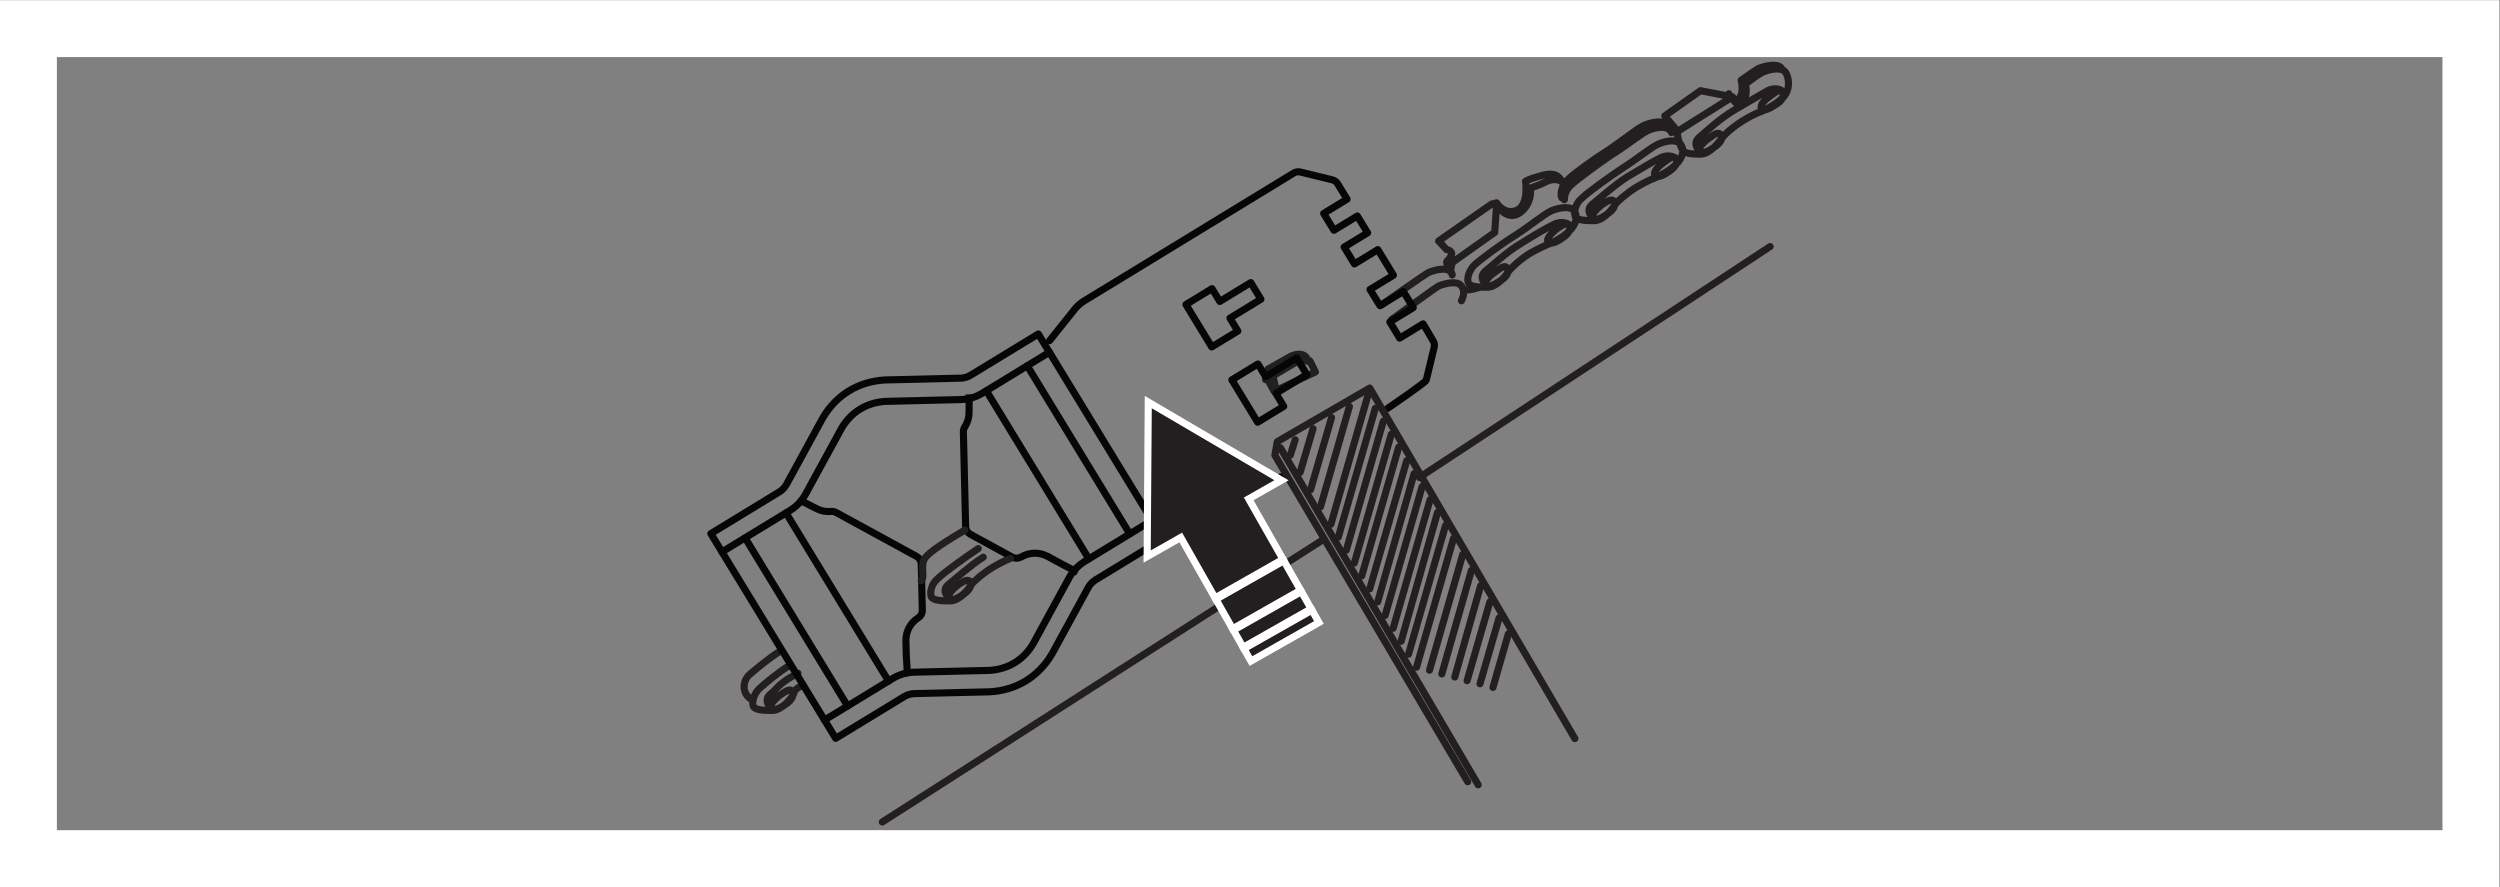<?xml version="1.0" encoding="UTF-8" standalone="no"?>
<svg
   xmlns:dc="http://purl.org/dc/elements/1.1/"
   xmlns:cc="http://creativecommons.org/ns#"
   xmlns:rdf="http://www.w3.org/1999/02/22-rdf-syntax-ns#"
   xmlns:svg="http://www.w3.org/2000/svg"
   xmlns="http://www.w3.org/2000/svg"
   viewBox="0 0 234.333 83.147"
   height="83.147"
   width="234.333"
   xml:space="preserve"
   id="svg2"
   version="1.1"><rect x="0" y="0" width="234.333" height="83.147" fill="#808080" stroke="none"/><defs
     id="defs6" /><g
     transform="matrix(1.333,0,0,-1.333,0,83.147)"
     id="g10"><g
       transform="scale(0.1)"
       id="g12"><path
         id="path14"
         style="fill:none;stroke:#231f20;stroke-width:5;stroke-linecap:round;stroke-linejoin:round;stroke-miterlimit:3.864;stroke-dasharray:none;stroke-opacity:1"
         d="M 998.074,288.027 1244.7,450.387 M 620.414,45.754 930.043,244.094 M 541.578,125.898 c -3.039,4.766 -3.039,7.356 0.856,10.391 3.898,3.035 4.535,5.906 14.07,11.555 2.164,1.297 2.422,1.199 4.586,2.5 m 3.328,-8.332 c -7.797,-4.328 -5.086,-4.414 -6.816,-7.024 -1.309,-2.168 -7.797,-10.816 -14.735,-10.816 -6.926,0 -11.262,0.43 -12.996,2.598 -1.293,2.156 -0.43,8.652 4.332,12.996 4.336,3.894 12.375,10.781 21.465,16.406 m -27.492,-24.16 c -7.918,5.41 -4.801,14.238 -1.328,17.273 4.715,3.867 13.031,11.203 22.156,16.887 M 548.5,134.988 c -3.895,-3.035 -7.367,-6.922 -6.492,-9.09 1.297,-2.168 5.625,-0.871 10.394,2.598 5.2,3.457 5.633,6.492 4.762,9.102 -1.301,2.168 -4.332,0.429 -8.664,-2.61 z m 667.17,422.844 c 0,0 2.6,-7.375 6.49,-3.902 4.76,3.902 2.17,13.429 2.17,13.429 5.64,3.899 9.96,6.934 12.13,8.231 4.34,1.73 13,3.902 16.03,0.43 m -34.22,-20.79 c 0,0 2.59,-7.371 6.49,-3.906 4.78,3.906 2.61,13.43 2.61,13.43 5.19,3.902 9.52,6.934 12.12,8.23 3.91,1.743 12.56,3.907 15.61,0.434 3.03,-3.461 4.32,-12.988 -1.75,-18.625 -5.63,-5.633 -15.16,-9.531 -15.16,-9.531 0,0 -4.33,-1.301 -12.14,-6.063 -7.78,-4.765 -13.84,-10.402 -15.16,-12.562 -1.72,-2.164 -8.22,-11.27 -15.16,-11.27 -6.49,0 -11.25,0.434 -12.56,3.035 -0.87,0.871 -4.33,9.532 -3.46,12.125 m -9.09,11.703 9.09,-10.828 38.56,24.258 -22.54,4.324 -25.11,-17.754 z M 1028.96,420.063 c 4.76,-0.868 11.68,1.73 11.68,1.73 m -69.097,-12.457 c 7.359,5.203 29.687,21.117 33.147,22.855 3.89,1.735 12.57,3.899 15.59,0.438 0.44,-0.867 0.87,-1.305 0.87,-2.176 m -42.56,-31.398 c 7.355,5.191 29.99,21.875 33.02,23.601 4.35,1.742 12.57,3.907 15.61,0.434 2.6,-2.598 2.6,-6.496 0.42,-10.824 m 72.36,71.05 c 0,3.028 1.3,7.364 4.76,10.399 4.76,4.328 19.49,15.152 28.59,21.226 9.11,5.625 21.23,15.157 25.14,16.895 4.32,2.164 12.56,3.898 15.59,0.434 0.43,-0.434 0.87,-0.868 1.3,-1.743 m -77.12,-45.918 c -1.3,2.168 -0.44,8.672 4.34,12.996 4.33,4.336 19.49,15.168 28.59,20.797 9.09,6.071 20.79,15.598 25.12,17.332 4.34,1.739 12.56,3.899 15.6,0.43 m 22.96,-18.625 c -3.46,4.324 -3.03,7.359 0.86,10.395 3.48,3.039 13.86,12.562 23.4,18.187 9.54,5.637 17.76,10.402 23.83,13.863 6.06,3.039 9.96,0 9.96,0 m -7.79,-3.461 c -4.33,-3.027 -7.81,-6.5 -6.51,-9.093 1.3,-2.168 5.21,-0.434 10.4,3.027 4.76,3.039 5.64,6.066 4.33,8.672 -0.86,2.164 -3.89,0.855 -8.22,-2.606 z m -43.32,-29.886 c -4.34,-3.035 -7.81,-6.934 -6.51,-9.098 0.87,-2.172 5.21,-0.875 9.97,2.598 5.19,3.465 6.07,6.5 4.76,8.66 -1.3,2.605 -4.33,0.867 -8.22,-2.16 z m -82.32,-55.891 c -3.03,4.336 -3.03,6.934 0.87,9.961 3.89,3.039 14.29,12.574 23.83,18.633 9.52,5.637 17.32,10.402 23.38,13.433 6.08,3.028 10.4,0 10.4,0 m -57.18,-44.187 c -6.94,0 -11.27,0.434 -13,2.598 -1.3,2.593 -0.43,9.097 4.33,12.996 4.34,4.336 19.51,15.16 28.59,21.226 9.1,5.633 20.8,15.16 25.13,16.895 4.33,2.172 12.57,3.898 15.6,0.437 3.04,-3.465 2.59,-9.101 -3.03,-14.734 -5.63,-5.625 -15.16,-9.527 -15.16,-9.527 0,0 -4.76,-1.735 -12.14,-6.071 -7.78,-4.765 -13.86,-10.398 -15.59,-12.558 -1.3,-2.602 -7.81,-11.262 -14.73,-11.262 z m 49.38,41.156 c -4.33,-3.039 -7.79,-6.933 -6.49,-9.101 0.87,-2.164 5.19,-0.868 9.97,2.597 5.19,3.465 6.06,6.504 4.76,9.102 -1.3,2.164 -4.33,0.433 -8.24,-2.598 z m -43.75,-29.894 c -3.9,-3.032 -7.36,-6.938 -6.5,-9.102 1.3,-2.598 5.63,-0.863 10.41,2.606 5.19,3.464 5.62,6.496 4.76,8.656 -1.3,2.172 -4.33,0.875 -8.67,-2.16 z m -229.607,-128.227 -1.735,7.793 16.031,9.531 c 0,0 7.801,3.457 11.262,-1.3 m -32.484,-10.836 1.73,7.371 16.028,9.09 c 0,0 7.789,3.91 11.265,-1.297 m 98.78,68.453 2.59,-1.309 m -0.43,-6.488 1.3,6.488 29.89,21.231 1.3,19.062 c 0,0 7.8,-11.691 16.46,-5.199 9.1,6.496 7.37,17.332 7.37,17.332 0,0 6.93,2.172 11.7,4.77 4.33,2.164 10.82,1.292 11.27,-2.172 m 2.16,-3.899 -0.88,3.039 c 0,0 0.45,-0.437 -3.03,4.324 -3.46,5.204 -9.52,3.911 -15.16,2.168 -5.63,-1.296 -9.52,-3.46 -9.52,-3.46 0,0 2.59,-16.465 -6.07,-20.368 -8.66,-3.898 -14.3,5.203 -14.3,5.203 l -3.46,-0.867 -37.27,-25.996 5.65,-6.062 c 0,0 2.16,0 3.46,-2.164 0.86,-1.739 -3.46,-6.5 -3.46,-6.5 l 0.86,-4.77 m 26.43,-11.258 c -3.48,4.758 -3.05,7.36 0.87,10.395 3.89,3.039 13.86,12.562 23.38,18.187 9.53,6.071 17.77,10.836 23.83,13.867 6.06,3.04 10.4,0 10.4,0 m -57.19,-44.187 c -6.93,0 -11.69,0.434 -12.99,2.605 -1.73,2.165 -0.43,8.665 3.89,12.997 4.76,4.328 19.51,15.156 28.6,20.789 9.53,6.062 21.23,15.593 25.56,17.336 3.89,1.726 12.56,3.89 15.59,0.425 3.03,-3.465 2.6,-9.093 -3.03,-14.722 -6.07,-6.071 -15.59,-9.539 -15.59,-9.539 0,0 -4.34,-1.735 -12.13,-6.059 -7.38,-4.766 -13.44,-10.398 -15.16,-12.996 -1.3,-2.176 -7.81,-10.836 -14.74,-10.836 z m 48.95,41.156 c -3.89,-3.027 -7.35,-6.929 -6.49,-9.094 1.3,-2.171 5.63,-0.867 10.39,2.594 5.21,3.473 5.64,6.5 4.77,8.664 -1.29,2.606 -4.32,0.867 -8.67,-2.164 z m -43.32,-30.32 c -4.33,-3.039 -7.79,-6.5 -6.49,-9.098 1.3,-2.168 5.2,-0.441 10.39,3.032 4.77,3.027 5.64,6.066 4.34,8.664 -0.87,2.168 -3.89,0.863 -8.24,-2.598 z m -130.396,-62.602 3.899,-7.8 -29.02,-13.641 -4.769,8.66" /><path
         id="path16"
         style="fill:none;stroke:#050606;stroke-width:5;stroke-linecap:round;stroke-linejoin:round;stroke-miterlimit:2;stroke-dasharray:none;stroke-opacity:1"
         d="m 552.691,263.105 72.09,-118.234" /><path
         id="path18"
         style="fill:none;stroke:#050606;stroke-width:5;stroke-linecap:round;stroke-linejoin:round;stroke-miterlimit:2;stroke-dasharray:none;stroke-opacity:1"
         d="M 523.922,245.535 596,127.324" /><path
         id="path20"
         style="fill:none;stroke:#050606;stroke-width:5;stroke-linecap:round;stroke-linejoin:round;stroke-miterlimit:2;stroke-dasharray:none;stroke-opacity:1"
         d="m 765.641,230.77 -72.09,118.214" /><path
         id="path22"
         style="fill:none;stroke:#050606;stroke-width:5;stroke-linecap:round;stroke-linejoin:round;stroke-miterlimit:2;stroke-dasharray:none;stroke-opacity:1"
         d="m 794.418,248.34 -72.09,118.215" /><path
         id="path24"
         style="fill:none;stroke:#050606;stroke-width:5;stroke-linecap:round;stroke-linejoin:round;stroke-miterlimit:2;stroke-dasharray:none;stroke-opacity:1"
         d="m 547.809,277.766 -34.563,-21.078 -13.406,-8.165 87.793,-143.953 13.398,8.184 34.559,21.047 c 1.906,1.179 4.023,1.922 6.211,2.144 l 1.281,0.102 52.969,1.258 c 18.679,1.062 34.187,10.508 43.691,26.648 l 25.391,46.496 c 1.035,1.922 2.508,3.606 4.285,4.895 l 1.074,0.742 34.59,21.094 12.785,7.808 -87.765,143.918 -12.801,-7.793 -34.59,-21.086 c -1.887,-1.16 -3.996,-1.863 -6.223,-2.129 l -1.23,-0.046 -52.969,-1.27 C 603.59,355.508 588.102,346.086 578.598,329.941 L 553.207,283.43 c -1.055,-1.914 -2.519,-3.625 -4.285,-4.946 z" /><path
         id="path26"
         style="fill:none;stroke:#050606;stroke-width:5;stroke-linecap:round;stroke-linejoin:round;stroke-miterlimit:2;stroke-dasharray:none;stroke-opacity:1"
         d="m 864.879,400.066 5.535,-9.082 -18.34,-11.171 -18.152,29.789 18.32,11.179 0.008,-0.011 5.48,-8.985 21.778,13.266 7.129,-11.723 z" /><path
         id="path28"
         style="fill:none;stroke:#050606;stroke-width:5;stroke-linecap:round;stroke-linejoin:round;stroke-miterlimit:2;stroke-dasharray:none;stroke-opacity:1"
         d="m 810.336,258.035 -13.094,-8.008 -34.582,-21.082 c -1.844,-1.132 -3.555,-2.441 -5.105,-3.965 -2.239,-2.07 -4.153,-4.57 -5.645,-7.304 L 726.527,171.16 C 719.84,159.766 708.891,153.113 695.68,152.352 l -52.969,-1.266 c -4.836,-0.117 -9.57,-1.418 -13.809,-3.742 l -1.172,-0.664 -34.542,-21.075 -13.407,-8.183" /><path
         id="path30"
         style="fill:none;stroke:#050606;stroke-width:5;stroke-linecap:round;stroke-linejoin:round;stroke-miterlimit:2;stroke-dasharray:none;stroke-opacity:1"
         d="m 563.305,271.594 10.597,-5.356 0.332,-0.175 c 3.133,-1.583 6.641,-2.293 10.145,-1.93 1.211,0.086 2.414,-0.168 3.496,-0.715 l 56.758,-30.977 c 1.887,-1.132 2.988,-2.929 3.144,-5.136 l 0.782,-32.657 0.011,-0.351 -0.226,-1.453 -0.614,-1.399 -0.89,-1.164 -1.18,-0.945 c -5.508,-3.621 -8.574,-9.246 -8.652,-15.852 l 0.273,-10.82 0.75,-12.078" /><path
         id="path32"
         style="fill:none;stroke:#050606;stroke-width:5;stroke-linecap:round;stroke-linejoin:round;stroke-miterlimit:2;stroke-dasharray:none;stroke-opacity:1"
         d="m 737.934,376.055 -12.793,-7.793 -34.559,-21.094 -1.152,-0.637 c -4.25,-2.351 -8.965,-3.609 -13.809,-3.738 l -52.949,-1.277 c -13.215,-0.762 -24.141,-7.446 -30.859,-18.813 L 566.41,276.211 c -1.484,-2.734 -3.387,-5.227 -5.644,-7.344 -1.532,-1.515 -3.262,-2.832 -5.118,-3.965 l -34.55,-21.047 -13.399,-8.203" /><path
         id="path34"
         style="fill:none;stroke:#050606;stroke-width:5;stroke-linecap:round;stroke-linejoin:round;stroke-miterlimit:2;stroke-dasharray:none;stroke-opacity:1"
         d="m 900.668,288.469 c -2.383,-1.465 -52.695,-28.059 -55.43,-28.606 l -27.918,-5.644" /><path
         id="path36"
         style="fill:none;stroke:#050606;stroke-width:5;stroke-linecap:round;stroke-linejoin:round;stroke-miterlimit:2;stroke-dasharray:none;stroke-opacity:1"
         d="m 738.063,384.238 17.753,22.196 c 1.747,2.187 3.875,4.074 6.239,5.558 l 27.91,16.992 3.281,2 116.555,71.133 c 1.406,0.832 3.008,1.067 4.558,0.696 l 22.454,-5.508 c 1.589,-0.364 2.871,-1.321 3.757,-2.688 l 6.653,-10.918 -16.457,-10.027 7.218,-11.836 16.454,10.027 7.226,-11.812 -16.484,-10.031 7.218,-11.836 16.465,10.039 10.965,-17.989 -16.465,-10.039 6.985,-11.394 16.433,10.039 6.965,-11.43 -16.457,-10.027 6.926,-11.375 16.455,10.027 7.06,-11.894 c 0.86,-1.399 1.12,-3.02 0.76,-4.551 l -5.6,-23.145 c -0.41,-1.601 -25.835,-18.965 -27.222,-19.851" /><path
         id="path38"
         style="fill:none;stroke:#050606;stroke-width:5;stroke-linecap:round;stroke-linejoin:round;stroke-miterlimit:2;stroke-dasharray:none;stroke-opacity:1"
         d="m 897.164,347.109 5.535,-9.074 -18.34,-11.18 -18.144,29.793 18.32,11.165 v 0 l 5.481,-8.997 21.777,13.286 7.129,-11.711 z" /><path
         id="path40"
         style="fill:none;stroke:#050606;stroke-width:5;stroke-linecap:butt;stroke-linejoin:miter;stroke-miterlimit:2;stroke-dasharray:none;stroke-opacity:1"
         d="m 681.527,346.406 -0.105,-12.234 v -0.383 c 0.008,-3.613 -1.027,-7.141 -3,-10.215 -0.672,-1.062 -1.004,-2.285 -1.004,-3.523 l 1.59,-66.621 c 0.137,-2.285 1.281,-4.16 3.234,-5.305 l 29.571,-16.16 c 2.031,-1.02 4.218,-0.957 6.191,0.113 5.937,3.399 12.539,3.567 18.621,0.488 l 9.797,-5.339 11.414,-5.977" /><path
         id="path42"
         style="fill:none;stroke:#231f20;stroke-width:5;stroke-linecap:round;stroke-linejoin:round;stroke-miterlimit:3.864;stroke-dasharray:none;stroke-opacity:1"
         d="m 1032.05,74.062 -135.605,229.609 1.731,9.531 64.988,37.695 144.256,-246.511" /><path
         id="path44"
         style="fill:none;stroke:#231f20;stroke-width:5;stroke-linecap:round;stroke-linejoin:round;stroke-miterlimit:3.864;stroke-dasharray:none;stroke-opacity:1"
         d="M 900.332,308.879 1039.4,71.894" /><path
         id="path46"
         style="fill:none;stroke:#231f20;stroke-width:5;stroke-linecap:round;stroke-linejoin:round;stroke-miterlimit:3.864;stroke-dasharray:none;stroke-opacity:1"
         d="M 961.863,345.703 935.867,255.156" /><path
         id="path48"
         style="fill:none;stroke:#231f20;stroke-width:5;stroke-linecap:round;stroke-linejoin:round;stroke-miterlimit:3.864;stroke-dasharray:none;stroke-opacity:1"
         d="M 1022.08,245.184 996.086,154.648" /><path
         id="path50"
         style="fill:none;stroke:#231f20;stroke-width:5;stroke-linecap:round;stroke-linejoin:round;stroke-miterlimit:3.864;stroke-dasharray:none;stroke-opacity:1"
         d="m 967.063,336.602 -26,-90.547" /><path
         id="path52"
         style="fill:none;stroke:#231f20;stroke-width:5;stroke-linecap:round;stroke-linejoin:round;stroke-miterlimit:3.864;stroke-dasharray:none;stroke-opacity:1"
         d="M 972.688,327.52 946.699,236.941" /><path
         id="path54"
         style="fill:none;stroke:#231f20;stroke-width:5;stroke-linecap:round;stroke-linejoin:round;stroke-miterlimit:3.864;stroke-dasharray:none;stroke-opacity:1"
         d="M 978.32,318.406 952.324,227.859" /><path
         id="path56"
         style="fill:none;stroke:#231f20;stroke-width:5;stroke-linecap:round;stroke-linejoin:round;stroke-miterlimit:3.864;stroke-dasharray:none;stroke-opacity:1"
         d="M 983.516,309.309 957.52,218.762" /><path
         id="path58"
         style="fill:none;stroke:#231f20;stroke-width:5;stroke-linecap:round;stroke-linejoin:round;stroke-miterlimit:3.864;stroke-dasharray:none;stroke-opacity:1"
         d="M 989.16,299.773 963.164,209.668" /><path
         id="path60"
         style="fill:none;stroke:#231f20;stroke-width:5;stroke-linecap:round;stroke-linejoin:round;stroke-miterlimit:3.864;stroke-dasharray:none;stroke-opacity:1"
         d="m 994.355,290.676 -25.566,-90.11" /><path
         id="path62"
         style="fill:none;stroke:#231f20;stroke-width:5;stroke-linecap:round;stroke-linejoin:round;stroke-miterlimit:3.864;stroke-dasharray:none;stroke-opacity:1"
         d="M 999.98,281.582 973.984,191.023" /><path
         id="path64"
         style="fill:none;stroke:#231f20;stroke-width:5;stroke-linecap:round;stroke-linejoin:round;stroke-miterlimit:3.864;stroke-dasharray:none;stroke-opacity:1"
         d="M 1005.63,272.48 979.629,181.941" /><path
         id="path66"
         style="fill:none;stroke:#231f20;stroke-width:5;stroke-linecap:round;stroke-linejoin:round;stroke-miterlimit:3.864;stroke-dasharray:none;stroke-opacity:1"
         d="M 1010.82,263.379 985.254,172.844" /><path
         id="path68"
         style="fill:none;stroke:#231f20;stroke-width:5;stroke-linecap:round;stroke-linejoin:round;stroke-miterlimit:3.864;stroke-dasharray:none;stroke-opacity:1"
         d="M 1016.46,254.285 990.449,163.73" /><path
         id="path70"
         style="fill:none;stroke:#231f20;stroke-width:5;stroke-linecap:round;stroke-linejoin:round;stroke-miterlimit:3.864;stroke-dasharray:none;stroke-opacity:1"
         d="m 910.742,314.504 -3.457,-10.832" /><path
         id="path72"
         style="fill:none;stroke:#231f20;stroke-width:5;stroke-linecap:round;stroke-linejoin:round;stroke-miterlimit:3.864;stroke-dasharray:none;stroke-opacity:1"
         d="M 948.867,337.898 928.496,267.285" /><path
         id="path74"
         style="fill:none;stroke:#231f20;stroke-width:5;stroke-linecap:round;stroke-linejoin:round;stroke-miterlimit:3.864;stroke-dasharray:none;stroke-opacity:1"
         d="M 936.309,330.105 921.57,279.414" /><path
         id="path76"
         style="fill:none;stroke:#231f20;stroke-width:5;stroke-linecap:round;stroke-linejoin:round;stroke-miterlimit:3.864;stroke-dasharray:none;stroke-opacity:1"
         d="m 923.301,322.305 -9.102,-30.75" /><path
         id="path78"
         style="fill:none;stroke:#231f20;stroke-width:5;stroke-linecap:round;stroke-linejoin:round;stroke-miterlimit:3.864;stroke-dasharray:none;stroke-opacity:1"
         d="M 1060.64,178.027 1049.8,140.352" /><path
         id="path80"
         style="fill:none;stroke:#231f20;stroke-width:5;stroke-linecap:round;stroke-linejoin:round;stroke-miterlimit:3.864;stroke-dasharray:none;stroke-opacity:1"
         d="M 1028.57,233.914 1005.2,152.48" /><path
         id="path82"
         style="fill:none;stroke:#231f20;stroke-width:5;stroke-linecap:round;stroke-linejoin:round;stroke-miterlimit:3.864;stroke-dasharray:none;stroke-opacity:1"
         d="m 1034.65,222.664 -20.8,-72.793" /><path
         id="path84"
         style="fill:none;stroke:#231f20;stroke-width:5;stroke-linecap:round;stroke-linejoin:round;stroke-miterlimit:3.864;stroke-dasharray:none;stroke-opacity:1"
         d="m 1041.13,211.836 -18.18,-64.133" /><path
         id="path86"
         style="fill:none;stroke:#231f20;stroke-width:5;stroke-linecap:round;stroke-linejoin:round;stroke-miterlimit:3.864;stroke-dasharray:none;stroke-opacity:1"
         d="m 1047.65,200.566 -16.03,-55.461" /><path
         id="path88"
         style="fill:none;stroke:#231f20;stroke-width:5;stroke-linecap:round;stroke-linejoin:round;stroke-miterlimit:3.864;stroke-dasharray:none;stroke-opacity:1"
         d="M 1054.14,189.297 1040.7,142.949" /><path
         id="path90"
         style="fill:none;stroke:#231f20;stroke-width:5;stroke-linecap:round;stroke-linejoin:round;stroke-miterlimit:3.864;stroke-dasharray:none;stroke-opacity:1"
         d="m 673.617,212.473 c -3.887,-3.039 -7.351,-6.946 -6.484,-9.106 1.289,-2.597 5.625,-0.867 10.402,2.602 5.184,3.465 5.625,6.504 4.754,8.648 -1.289,2.18 -4.324,0.879 -8.672,-2.144 z" /><path
         id="path92"
         style="fill:none;stroke:#231f20;stroke-width:5;stroke-linecap:round;stroke-linejoin:round;stroke-miterlimit:3.864;stroke-dasharray:none;stroke-opacity:1"
         d="m 710.453,231.094 c 0,0 -4.765,-1.731 -12.129,-6.067 -7.793,-4.761 -13.867,-10.41 -15.605,-12.554 -1.289,-2.61 -7.793,-11.274 -14.727,-11.274 v 0 c -6.933,0 -11.269,0.434 -12.988,2.602 -1.309,2.594 -0.438,9.097 4.316,12.996 4.348,4.336 19.512,15.168 28.594,21.223" /><path
         id="path94"
         style="fill:none;stroke:#231f20;stroke-width:5;stroke-linecap:round;stroke-linejoin:round;stroke-miterlimit:3.864;stroke-dasharray:none;stroke-opacity:1"
         d="m 666.703,203.367 c -3.035,4.336 -3.035,6.938 0.86,9.961 3.898,3.027 14.296,12.57 23.828,18.637" /><path
         id="path96"
         style="fill:none;stroke:#231f20;stroke-width:5;stroke-linecap:round;stroke-linejoin:round;stroke-miterlimit:3.864;stroke-dasharray:none;stroke-opacity:1"
         d="m 647.754,215.344 c 2.707,2.285 -0.414,9.578 2.055,14.883 2.589,5.554 19.492,15.164 28.593,20.796" /><path
         id="path98"
         style="fill:#231f20;fill-opacity:1;fill-rule:nonzero;stroke:none"
         d="m 874.652,273.914 21.457,12.172 -86.211,50.586 -0.714,-99.953 22.023,12.508 24.121,-42.489 43.457,24.688 -24.133,42.488" /><path
         id="path100"
         style="fill:none;stroke:#ffffff;stroke-width:10;stroke-linecap:butt;stroke-linejoin:miter;stroke-miterlimit:4;stroke-dasharray:none;stroke-opacity:1"
         d="m 874.652,273.914 21.457,12.172 -86.211,50.586 -0.714,-99.953 22.023,12.508 24.121,-42.489 43.457,24.688 z" /><path
         id="path102"
         style="fill:#231f20;fill-opacity:1;fill-rule:nonzero;stroke:none"
         d="m 901.813,226.074 -43.45,-24.66 9.317,-16.414 43.449,24.68 -9.316,16.394" /><path
         id="path104"
         style="fill:none;stroke:#ffffff;stroke-width:10;stroke-linecap:butt;stroke-linejoin:miter;stroke-miterlimit:4;stroke-dasharray:none;stroke-opacity:1"
         d="m 901.813,226.074 -43.45,-24.66 9.317,-16.414 43.449,24.68 z" /><path
         id="path106"
         style="fill:#231f20;fill-opacity:1;fill-rule:nonzero;stroke:none"
         d="m 875.082,171.965 43.457,24.676 -4.394,7.722 -43.446,-24.668 4.383,-7.73" /><path
         id="path108"
         style="fill:none;stroke:#ffffff;stroke-width:10;stroke-linecap:butt;stroke-linejoin:miter;stroke-miterlimit:4;stroke-dasharray:none;stroke-opacity:1"
         d="m 875.082,171.965 43.457,24.676 -4.394,7.722 -43.446,-24.668 z" /><path
         id="path110"
         style="fill:#231f20;fill-opacity:1;fill-rule:nonzero;stroke:none"
         d="m 880.57,162.313 43.45,24.667 -2.473,4.336 -43.457,-24.644 2.48,-4.359" /><path
         id="path112"
         style="fill:none;stroke:#ffffff;stroke-width:10;stroke-linecap:butt;stroke-linejoin:miter;stroke-miterlimit:4;stroke-dasharray:none;stroke-opacity:1"
         d="m 880.57,162.313 43.45,24.667 -2.473,4.336 -43.457,-24.644 z" /><path
         id="path114"
         style="fill:#231f20;fill-opacity:1;fill-rule:nonzero;stroke:none"
         d="m 874.652,273.914 21.457,12.172 -86.211,50.586 -0.714,-99.953 22.023,12.508 24.121,-42.489 43.457,24.688 -24.133,42.488" /><path
         id="path116"
         style="fill:#231f20;fill-opacity:1;fill-rule:nonzero;stroke:none"
         d="m 901.813,226.074 -43.45,-24.66 9.317,-16.414 43.449,24.68 -9.316,16.394" /><path
         id="path118"
         style="fill:#231f20;fill-opacity:1;fill-rule:nonzero;stroke:none"
         d="m 875.082,171.965 43.457,24.676 -4.394,7.722 -43.446,-24.668 4.383,-7.73" /><path
         id="path120"
         style="fill:#231f20;fill-opacity:1;fill-rule:nonzero;stroke:none"
         d="m 880.57,162.313 43.45,24.667 -2.473,4.336 -43.457,-24.644 2.48,-4.359" /><path
         id="path122"
         style="fill:#ffffff;fill-opacity:1;fill-rule:nonzero;stroke:none"
         d="M 1757.48,623.621 H 0 V 0 h 1757.48 v 623.621 z m -40,-40 V 40 H 40 v 543.621 h 1677.48" /></g></g></svg>
